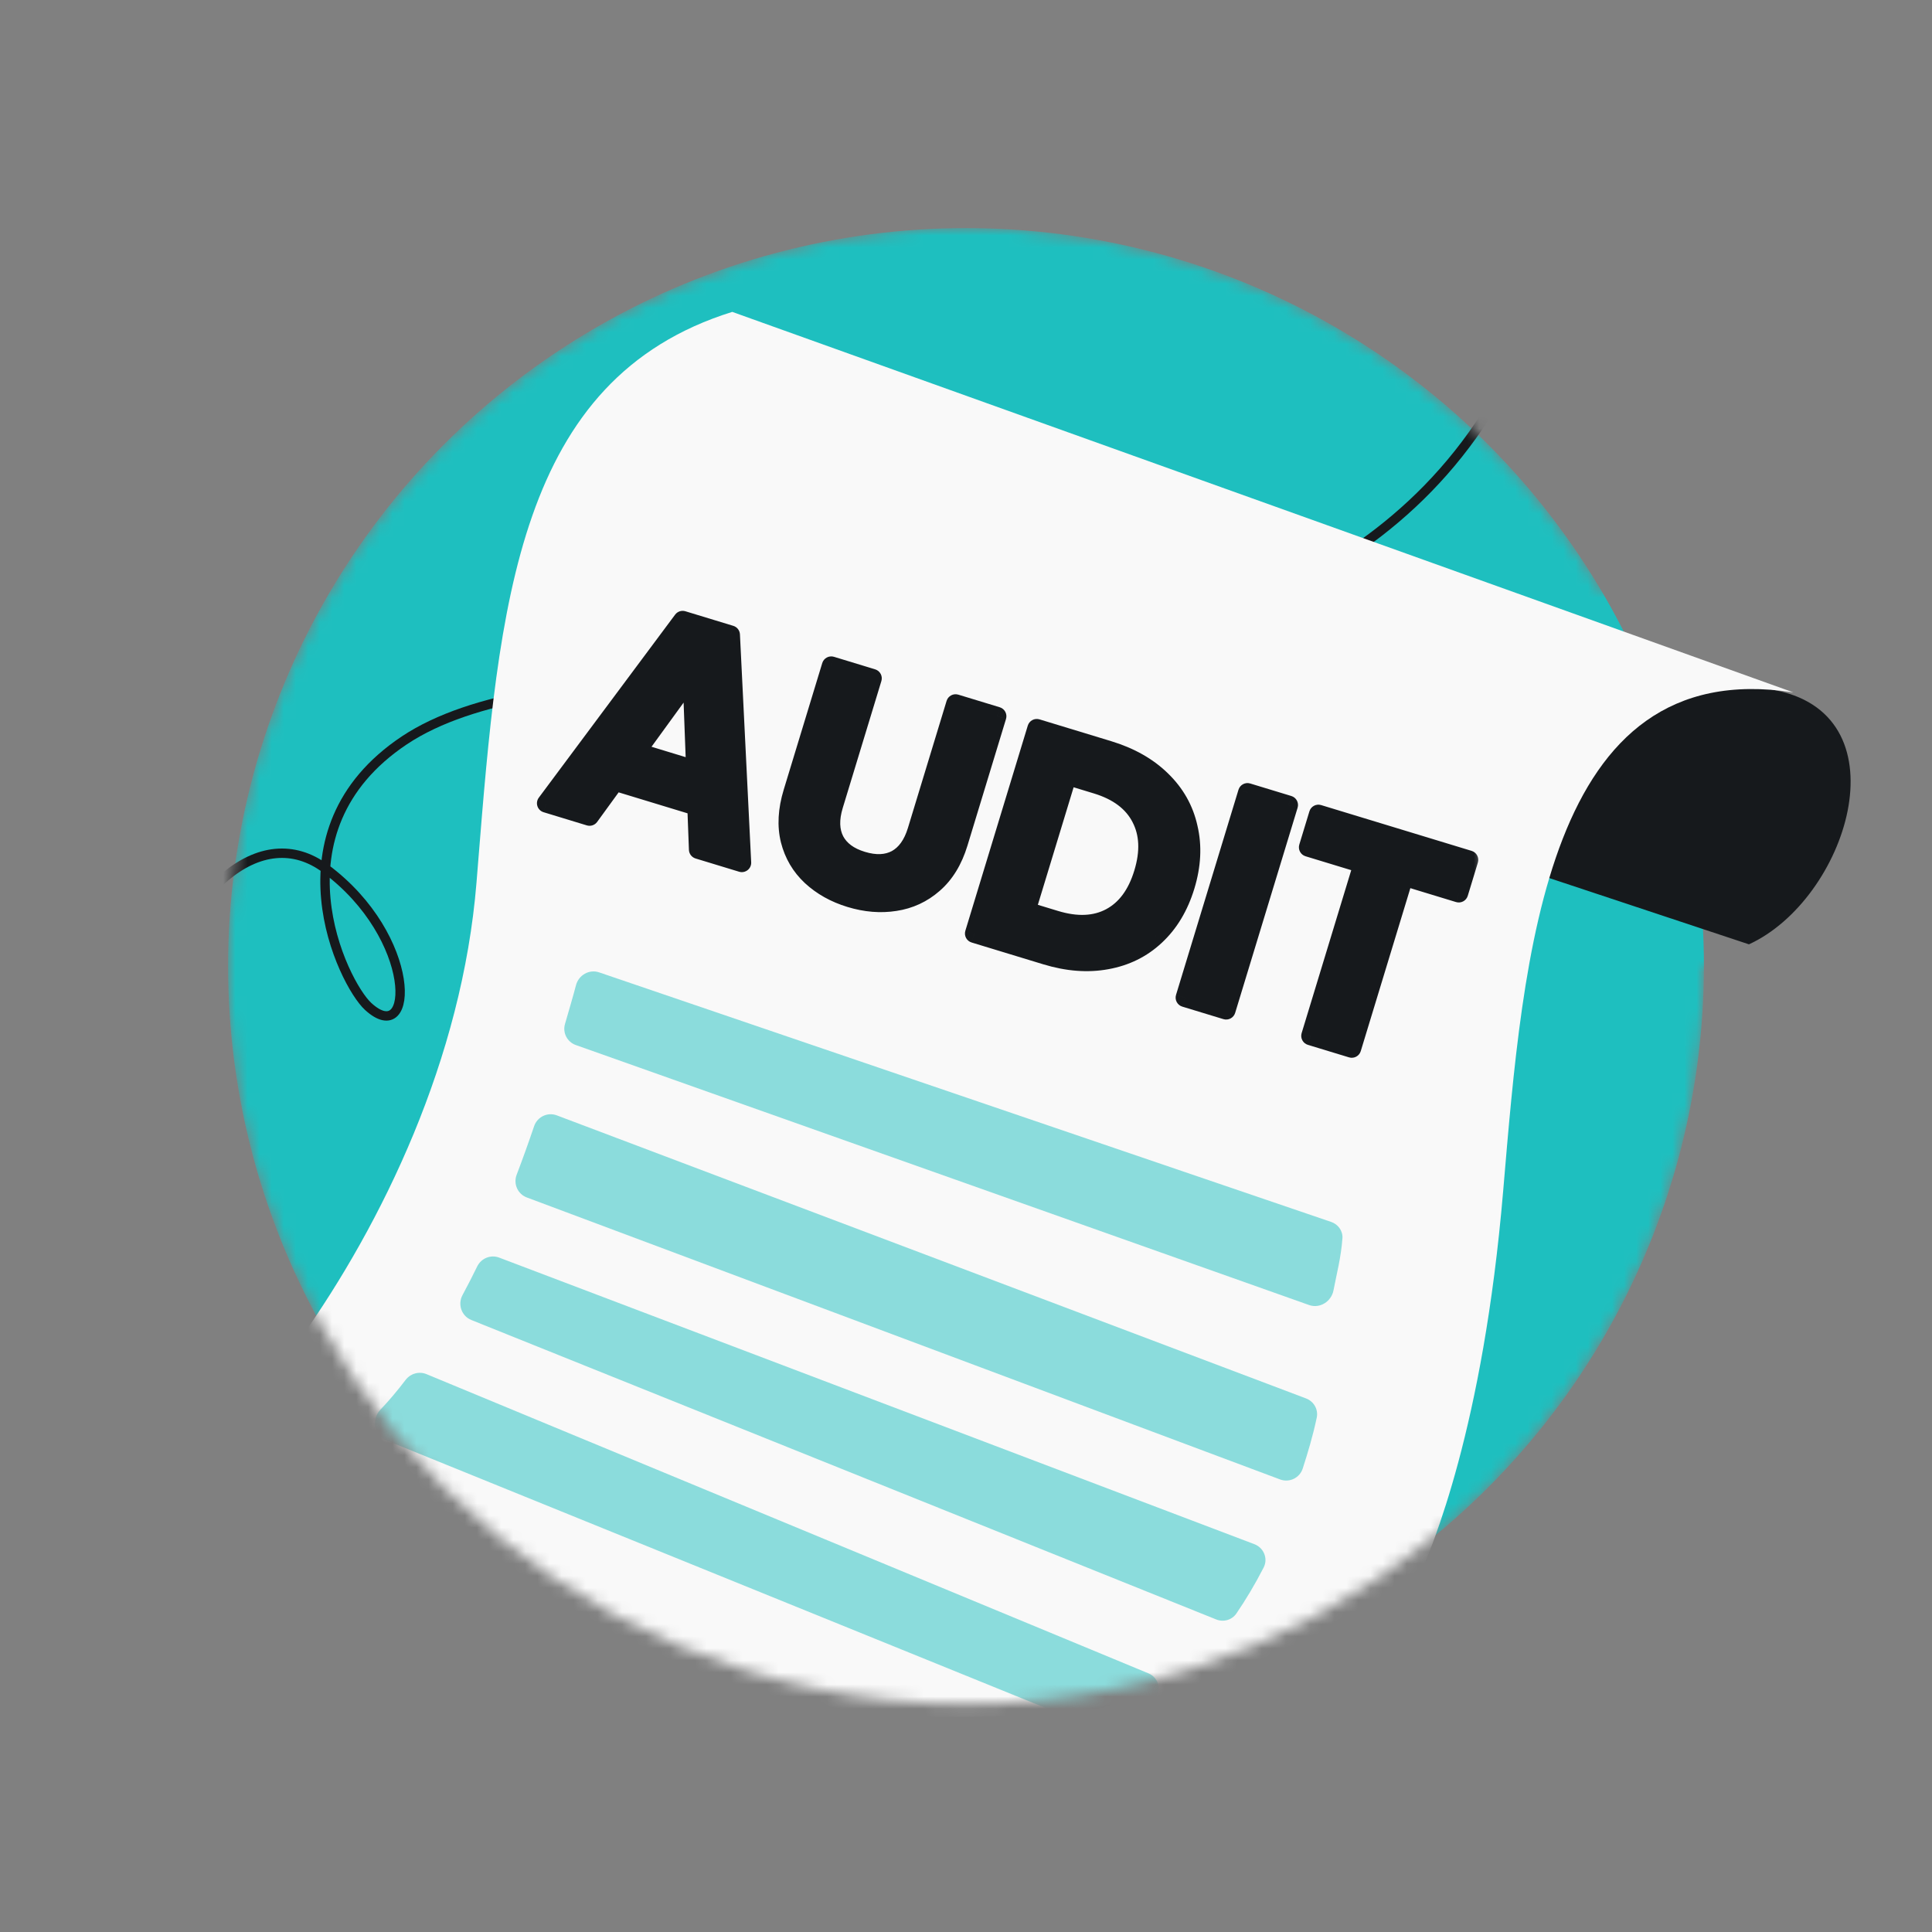 <svg width="160" height="160" viewBox="0 0 160 160" fill="none" xmlns="http://www.w3.org/2000/svg">
<rect x="0" y="0" width="160" height="160" fill="#808080" stroke="none"/>
<mask id="mask0_1410_5332" style="mask-type:alpha" maskUnits="userSpaceOnUse" x="18" y="18" width="138" height="124">
<path fill-rule="evenodd" clip-rule="evenodd" d="M80 141.111C113.751 141.111 141.111 113.751 141.111 80L155.556 80V48.889H132.61C121.967 30.93 102.39 18.889 80 18.889C46.249 18.889 18.889 46.249 18.889 80C18.889 113.751 46.249 141.111 80 141.111Z" fill="#D9D9D9"/>
</mask>
<g mask="url(#mask0_1410_5332)">
<circle cx="80" cy="80" r="61.111" fill="#1EBFBF"/>
<path d="M11.902 84.987C15.021 73.401 21.677 68.008 26.954 71.93C34.628 77.635 34.356 86.883 30.493 83.353C28.399 81.44 22.228 68.819 33.49 61.311C44.752 53.803 71.577 57.242 83.047 55.365C94.517 53.488 116.623 50.151 126.008 28.879" stroke="#16191C" stroke-width="0.778" stroke-linecap="round"/>
<path d="M96.861 62.282L144.841 78.206C152.95 74.479 157.735 59.449 147.206 57.2L130.987 53.812L96.861 62.282Z" fill="#16191C"/>
<path d="M39.462 73.085C38.276 87.717 31.657 101.301 24.826 110.936C34.995 129.732 56.061 142.196 78.932 142.196C92.924 142.196 107.241 138.754 117.458 130.739C118.605 128.111 122.818 118.269 124.484 98.655C126.151 79.04 127.982 54.151 148.52 57.342L60.642 25.829C42.822 31.382 41.317 50.064 39.583 71.577C39.543 72.078 39.503 72.581 39.462 73.085Z" fill="#F9F9F9"/>
<g opacity="0.5">
<path d="M49.617 80.527L110.239 101.194C110.82 101.392 111.218 101.939 111.174 102.551C111.059 104.142 110.701 105.468 110.434 106.862C110.257 107.785 109.303 108.393 108.418 108.079L47.684 86.545C46.975 86.293 46.581 85.537 46.787 84.814C47.139 83.584 47.444 82.573 47.701 81.59C47.919 80.752 48.798 80.248 49.617 80.527Z" fill="#1EBFBF"/>
<path d="M46.113 92.37L108.161 115.812C108.808 116.056 109.192 116.728 109.047 117.405C108.709 118.988 108.319 120.269 107.886 121.618C107.635 122.398 106.781 122.809 106.014 122.522L43.627 99.168C42.874 98.886 42.5 98.042 42.786 97.291C43.3 95.941 43.783 94.593 44.233 93.266C44.495 92.49 45.347 92.081 46.113 92.37Z" fill="#1EBFBF"/>
<path d="M41.34 104.15L103.884 127.883C104.664 128.179 105.03 129.076 104.649 129.818C103.93 131.217 103.172 132.482 102.392 133.623C102.023 134.163 101.325 134.359 100.718 134.115L39.03 109.315C38.222 108.99 37.888 108.025 38.301 107.258C38.719 106.481 39.126 105.686 39.521 104.879C39.85 104.204 40.638 103.883 41.34 104.15Z" fill="#1EBFBF"/>
<path d="M95.418 140.882C93.892 141.959 92.448 142.649 91.21 143.018C90.921 143.104 90.612 143.078 90.332 142.965L31.971 119.277C30.972 118.872 30.75 117.537 31.493 116.755C32.213 115.998 32.911 115.17 33.589 114.281C33.993 113.75 34.703 113.545 35.319 113.8L95.096 138.574C96.076 138.981 96.286 140.27 95.418 140.882Z" fill="#1EBFBF"/>
</g>
<mask id="path-7-outside-1_1410_5332" maskUnits="userSpaceOnUse" x="43.56" y="47.92" width="79.487" height="41.554" fill="black">
<rect fill="white" x="43.56" y="47.92" width="79.487" height="41.554"/>
<path d="M57.697 66.773L50.93 64.714L48.825 67.61L45.246 66.521L56.535 51.366L60.503 52.574L61.434 71.448L57.831 70.352L57.697 66.773ZM57.601 63.766L57.306 55.909L52.684 62.269L57.601 63.766ZM72.248 56.175L69.047 66.691C68.697 67.843 68.728 68.819 69.14 69.618C69.558 70.401 70.311 70.958 71.398 71.289C72.501 71.625 73.445 71.584 74.228 71.167C75.016 70.733 75.585 69.94 75.936 68.787L79.137 58.272L82.569 59.316L79.376 69.808C78.936 71.252 78.247 72.381 77.308 73.194C76.39 73.997 75.327 74.489 74.119 74.671C72.927 74.858 71.69 74.756 70.408 74.366C69.142 73.981 68.067 73.378 67.181 72.559C66.312 71.745 65.728 70.752 65.429 69.579C65.135 68.39 65.207 67.073 65.647 65.629L68.84 55.138L72.248 56.175ZM91.801 62.126C93.586 62.67 95.046 63.495 96.18 64.603C97.331 65.716 98.074 67.032 98.409 68.553C98.766 70.062 98.684 71.668 98.166 73.372C97.647 75.076 96.819 76.456 95.683 77.51C94.567 78.554 93.222 79.217 91.646 79.5C90.087 79.788 88.415 79.66 86.63 79.117L80.69 77.309L85.862 60.319L91.801 62.126ZM87.389 76.183C89.175 76.727 90.702 76.66 91.972 75.982C93.242 75.305 94.146 74.082 94.685 72.313C95.223 70.544 95.156 69.017 94.484 67.73C93.816 66.428 92.59 65.505 90.805 64.962L88.395 64.228L84.98 75.45L87.389 76.183ZM106.718 66.666L101.546 83.657L98.138 82.62L103.31 65.629L106.718 66.666ZM121.647 71.21L120.81 73.961L116.282 72.583L111.948 86.823L108.54 85.786L112.874 71.546L108.347 70.168L109.184 67.417L121.647 71.21Z"/>
</mask>
<path d="M57.697 66.773L50.93 64.714L48.825 67.61L45.246 66.521L56.535 51.366L60.503 52.574L61.434 71.448L57.831 70.352L57.697 66.773ZM57.601 63.766L57.306 55.909L52.684 62.269L57.601 63.766ZM72.248 56.175L69.047 66.691C68.697 67.843 68.728 68.819 69.14 69.618C69.558 70.401 70.311 70.958 71.398 71.289C72.501 71.625 73.445 71.584 74.228 71.167C75.016 70.733 75.585 69.94 75.936 68.787L79.137 58.272L82.569 59.316L79.376 69.808C78.936 71.252 78.247 72.381 77.308 73.194C76.39 73.997 75.327 74.489 74.119 74.671C72.927 74.858 71.69 74.756 70.408 74.366C69.142 73.981 68.067 73.378 67.181 72.559C66.312 71.745 65.728 70.752 65.429 69.579C65.135 68.39 65.207 67.073 65.647 65.629L68.84 55.138L72.248 56.175ZM91.801 62.126C93.586 62.67 95.046 63.495 96.18 64.603C97.331 65.716 98.074 67.032 98.409 68.553C98.766 70.062 98.684 71.668 98.166 73.372C97.647 75.076 96.819 76.456 95.683 77.51C94.567 78.554 93.222 79.217 91.646 79.5C90.087 79.788 88.415 79.66 86.63 79.117L80.69 77.309L85.862 60.319L91.801 62.126ZM87.389 76.183C89.175 76.727 90.702 76.66 91.972 75.982C93.242 75.305 94.146 74.082 94.685 72.313C95.223 70.544 95.156 69.017 94.484 67.73C93.816 66.428 92.59 65.505 90.805 64.962L88.395 64.228L84.98 75.45L87.389 76.183ZM106.718 66.666L101.546 83.657L98.138 82.62L103.31 65.629L106.718 66.666ZM121.647 71.21L120.81 73.961L116.282 72.583L111.948 86.823L108.54 85.786L112.874 71.546L108.347 70.168L109.184 67.417L121.647 71.21Z" fill="#16191C"/>
<path d="M57.697 66.773L58.474 66.744C58.461 66.413 58.24 66.126 57.923 66.029L57.697 66.773ZM50.93 64.714L51.156 63.97C50.839 63.873 50.495 63.988 50.3 64.257L50.93 64.714ZM48.825 67.61L48.598 68.355C48.915 68.451 49.259 68.336 49.454 68.068L48.825 67.61ZM45.246 66.521L44.623 66.057C44.471 66.26 44.428 66.524 44.507 66.764C44.586 67.005 44.778 67.192 45.02 67.265L45.246 66.521ZM56.535 51.366L56.761 50.622C56.447 50.526 56.107 50.638 55.911 50.901L56.535 51.366ZM60.503 52.574L61.279 52.535C61.263 52.207 61.043 51.925 60.729 51.83L60.503 52.574ZM61.434 71.448L61.207 72.192C61.449 72.266 61.712 72.217 61.912 72.061C62.111 71.906 62.223 71.663 62.21 71.41L61.434 71.448ZM57.831 70.352L57.054 70.381C57.066 70.712 57.287 70.999 57.605 71.096L57.831 70.352ZM57.601 63.766L57.375 64.51C57.616 64.583 57.877 64.535 58.076 64.382C58.275 64.228 58.388 63.988 58.379 63.736L57.601 63.766ZM57.306 55.909L58.084 55.88C58.071 55.549 57.85 55.262 57.533 55.165C57.216 55.069 56.872 55.184 56.677 55.452L57.306 55.909ZM52.684 62.269L52.055 61.812C51.907 62.015 51.867 62.278 51.947 62.516C52.027 62.755 52.217 62.94 52.458 63.013L52.684 62.269ZM57.923 66.029L51.156 63.97L50.703 65.458L57.47 67.517L57.923 66.029ZM50.3 64.257L48.195 67.153L49.454 68.068L51.559 65.171L50.3 64.257ZM49.051 66.866L45.473 65.777L45.02 67.265L48.598 68.355L49.051 66.866ZM45.87 66.986L57.159 51.831L55.911 50.901L44.623 66.057L45.87 66.986ZM56.308 52.11L60.276 53.318L60.729 51.83L56.761 50.622L56.308 52.11ZM59.726 52.612L60.657 71.487L62.21 71.41L61.279 52.535L59.726 52.612ZM61.66 70.704L58.057 69.608L57.605 71.096L61.207 72.192L61.66 70.704ZM58.608 70.323L58.474 66.744L56.919 66.803L57.054 70.381L58.608 70.323ZM58.379 63.736L58.084 55.88L56.529 55.939L56.824 63.795L58.379 63.736ZM56.677 55.452L52.055 61.812L53.314 62.726L57.935 56.367L56.677 55.452ZM52.458 63.013L57.375 64.51L57.828 63.022L52.911 61.525L52.458 63.013ZM72.248 56.175L72.992 56.401C73.117 55.991 72.885 55.556 72.474 55.431L72.248 56.175ZM69.14 69.618L68.449 69.975L68.454 69.984L69.14 69.618ZM74.228 71.167L74.594 71.853L74.603 71.848L74.228 71.167ZM79.137 58.272L79.363 57.528C78.952 57.403 78.518 57.634 78.393 58.045L79.137 58.272ZM82.569 59.316L83.313 59.543C83.438 59.132 83.206 58.697 82.795 58.572L82.569 59.316ZM77.308 73.194L76.798 72.606L76.796 72.609L77.308 73.194ZM74.119 74.671L74.003 73.902L73.998 73.902L74.119 74.671ZM67.181 72.559L66.65 73.127L66.653 73.13L67.181 72.559ZM65.429 69.579L64.674 69.766L64.675 69.771L65.429 69.579ZM68.84 55.138L69.067 54.394C68.656 54.269 68.221 54.5 68.096 54.911L68.84 55.138ZM71.504 55.949L68.303 66.464L69.791 66.917L72.992 56.401L71.504 55.949ZM68.303 66.464C67.914 67.743 67.916 68.941 68.449 69.975L69.832 69.261C69.54 68.696 69.479 67.943 69.791 66.917L68.303 66.464ZM68.454 69.984C68.994 70.997 69.945 71.66 71.171 72.033L71.624 70.545C70.676 70.257 70.122 69.806 69.827 69.252L68.454 69.984ZM71.171 72.033C72.411 72.411 73.579 72.394 74.594 71.853L73.862 70.48C73.311 70.774 72.592 70.84 71.624 70.545L71.171 72.033ZM74.603 71.848C75.622 71.287 76.291 70.293 76.68 69.014L75.192 68.561C74.88 69.587 74.41 70.178 73.853 70.485L74.603 71.848ZM76.68 69.014L79.881 58.498L78.393 58.045L75.192 68.561L76.68 69.014ZM78.91 59.016L82.342 60.06L82.795 58.572L79.363 57.528L78.91 59.016ZM81.825 59.09L78.632 69.581L80.12 70.034L83.313 59.543L81.825 59.09ZM78.632 69.581C78.225 70.916 77.605 71.908 76.798 72.607L77.817 73.782C78.888 72.854 79.647 71.588 80.12 70.034L78.632 69.581ZM76.796 72.609C75.99 73.313 75.064 73.742 74.003 73.902L74.235 75.44C75.589 75.236 76.79 74.68 77.819 73.78L76.796 72.609ZM73.998 73.902C72.935 74.069 71.817 73.982 70.635 73.622L70.182 75.11C71.564 75.531 72.919 75.646 74.239 75.439L73.998 73.902ZM70.635 73.622C69.47 73.267 68.501 72.72 67.71 71.988L66.653 73.13C67.633 74.037 68.815 74.694 70.182 75.11L70.635 73.622ZM67.713 71.992C66.954 71.281 66.445 70.418 66.182 69.387L64.675 69.771C65.01 71.085 65.67 72.21 66.65 73.127L67.713 71.992ZM66.184 69.392C65.93 68.368 65.983 67.197 66.391 65.856L64.903 65.403C64.432 66.95 64.339 68.412 64.674 69.766L66.184 69.392ZM66.391 65.856L69.584 55.364L68.096 54.911L64.903 65.403L66.391 65.856ZM68.614 55.882L72.022 56.919L72.474 55.431L69.067 54.394L68.614 55.882ZM96.18 64.603L95.637 65.159L95.64 65.162L96.18 64.603ZM98.409 68.553L97.65 68.72L97.652 68.731L98.409 68.553ZM95.683 77.51L95.154 76.94L95.151 76.943L95.683 77.51ZM91.646 79.5L91.509 78.735L91.505 78.735L91.646 79.5ZM80.69 77.309L79.946 77.083C79.821 77.494 80.053 77.928 80.464 78.053L80.69 77.309ZM85.862 60.319L86.088 59.575C85.677 59.449 85.243 59.681 85.117 60.092L85.862 60.319ZM91.972 75.982L91.606 75.296L91.972 75.982ZM94.484 67.73L93.792 68.085L93.794 68.091L94.484 67.73ZM88.395 64.228L88.622 63.484C88.211 63.359 87.776 63.591 87.651 64.002L88.395 64.228ZM84.98 75.45L84.236 75.223C84.111 75.634 84.342 76.069 84.753 76.194L84.98 75.45ZM91.575 62.87C93.261 63.384 94.606 64.153 95.637 65.159L96.724 64.046C95.486 62.837 93.911 61.955 92.027 61.382L91.575 62.87ZM95.64 65.162C96.684 66.172 97.348 67.353 97.65 68.72L99.169 68.385C98.8 66.711 97.978 65.26 96.721 64.044L95.64 65.162ZM97.652 68.731C97.972 70.088 97.906 71.554 97.422 73.146L98.91 73.599C99.462 71.783 99.558 70.036 99.166 68.374L97.652 68.731ZM97.422 73.146C96.937 74.738 96.175 75.992 95.154 76.94L96.212 78.081C97.463 76.919 98.357 75.415 98.91 73.599L97.422 73.146ZM95.151 76.943C94.151 77.879 92.944 78.477 91.509 78.735L91.784 80.266C93.499 79.958 94.984 79.23 96.214 78.079L95.151 76.943ZM91.505 78.735C90.088 78.997 88.543 78.886 86.856 78.373L86.403 79.861C88.286 80.434 90.086 80.579 91.787 80.265L91.505 78.735ZM86.856 78.373L80.917 76.565L80.464 78.053L86.403 79.861L86.856 78.373ZM81.434 77.536L86.606 60.545L85.117 60.092L79.946 77.083L81.434 77.536ZM85.635 61.063L91.575 62.87L92.027 61.382L86.088 59.575L85.635 61.063ZM87.163 76.927C89.084 77.512 90.837 77.469 92.338 76.668L91.606 75.296C90.568 75.85 89.265 75.941 87.616 75.439L87.163 76.927ZM92.338 76.668C93.838 75.869 94.848 74.447 95.429 72.539L93.941 72.087C93.445 73.717 92.646 74.741 91.606 75.296L92.338 76.668ZM95.429 72.539C96.01 70.631 95.964 68.883 95.173 67.37L93.794 68.091C94.348 69.15 94.437 70.457 93.941 72.087L95.429 72.539ZM95.176 67.376C94.388 65.837 92.96 64.804 91.031 64.218L90.579 65.706C92.221 66.205 93.245 67.018 93.792 68.085L95.176 67.376ZM91.031 64.218L88.622 63.484L88.169 64.972L90.579 65.706L91.031 64.218ZM87.651 64.002L84.236 75.223L85.724 75.676L89.139 64.455L87.651 64.002ZM84.753 76.194L87.163 76.927L87.616 75.439L85.206 74.706L84.753 76.194ZM106.718 66.666L107.462 66.893C107.587 66.482 107.355 66.047 106.944 65.922L106.718 66.666ZM101.546 83.657L101.32 84.401C101.731 84.526 102.165 84.294 102.29 83.884L101.546 83.657ZM98.138 82.62L97.394 82.393C97.269 82.804 97.501 83.239 97.912 83.364L98.138 82.62ZM103.31 65.629L103.536 64.885C103.125 64.76 102.691 64.992 102.566 65.403L103.31 65.629ZM105.974 66.44L100.802 83.431L102.29 83.884L107.462 66.893L105.974 66.44ZM101.773 82.913L98.365 81.876L97.912 83.364L101.32 84.401L101.773 82.913ZM98.882 82.846L104.054 65.856L102.566 65.403L97.394 82.393L98.882 82.846ZM103.083 66.373L106.491 67.41L106.944 65.922L103.536 64.885L103.083 66.373ZM121.647 71.21L122.391 71.437C122.516 71.026 122.284 70.591 121.873 70.466L121.647 71.21ZM120.81 73.961L120.583 74.705C120.994 74.83 121.429 74.599 121.554 74.188L120.81 73.961ZM116.282 72.583L116.509 71.839C116.098 71.714 115.663 71.946 115.538 72.357L116.282 72.583ZM111.948 86.823L111.722 87.567C112.132 87.692 112.567 87.46 112.692 87.049L111.948 86.823ZM108.54 85.786L107.796 85.559C107.671 85.97 107.903 86.405 108.314 86.53L108.54 85.786ZM112.874 71.546L113.618 71.772C113.743 71.361 113.512 70.927 113.101 70.802L112.874 71.546ZM108.347 70.168L107.603 69.941C107.478 70.352 107.709 70.787 108.12 70.912L108.347 70.168ZM109.184 67.417L109.41 66.673C108.999 66.548 108.565 66.78 108.44 67.191L109.184 67.417ZM120.903 70.984L120.066 73.735L121.554 74.188L122.391 71.437L120.903 70.984ZM121.036 73.217L116.509 71.839L116.056 73.327L120.583 74.705L121.036 73.217ZM115.538 72.357L111.204 86.597L112.692 87.049L117.026 72.809L115.538 72.357ZM112.174 86.079L108.767 85.042L108.314 86.53L111.722 87.567L112.174 86.079ZM109.284 86.012L113.618 71.772L112.13 71.319L107.796 85.559L109.284 86.012ZM113.101 70.802L108.573 69.424L108.12 70.912L112.648 72.29L113.101 70.802ZM109.091 70.394L109.928 67.644L108.44 67.191L107.603 69.941L109.091 70.394ZM108.957 68.161L121.421 71.954L121.873 70.466L109.41 66.673L108.957 68.161Z" fill="#16191C" mask="url(#path-7-outside-1_1410_5332)"/>
</g>
</svg>